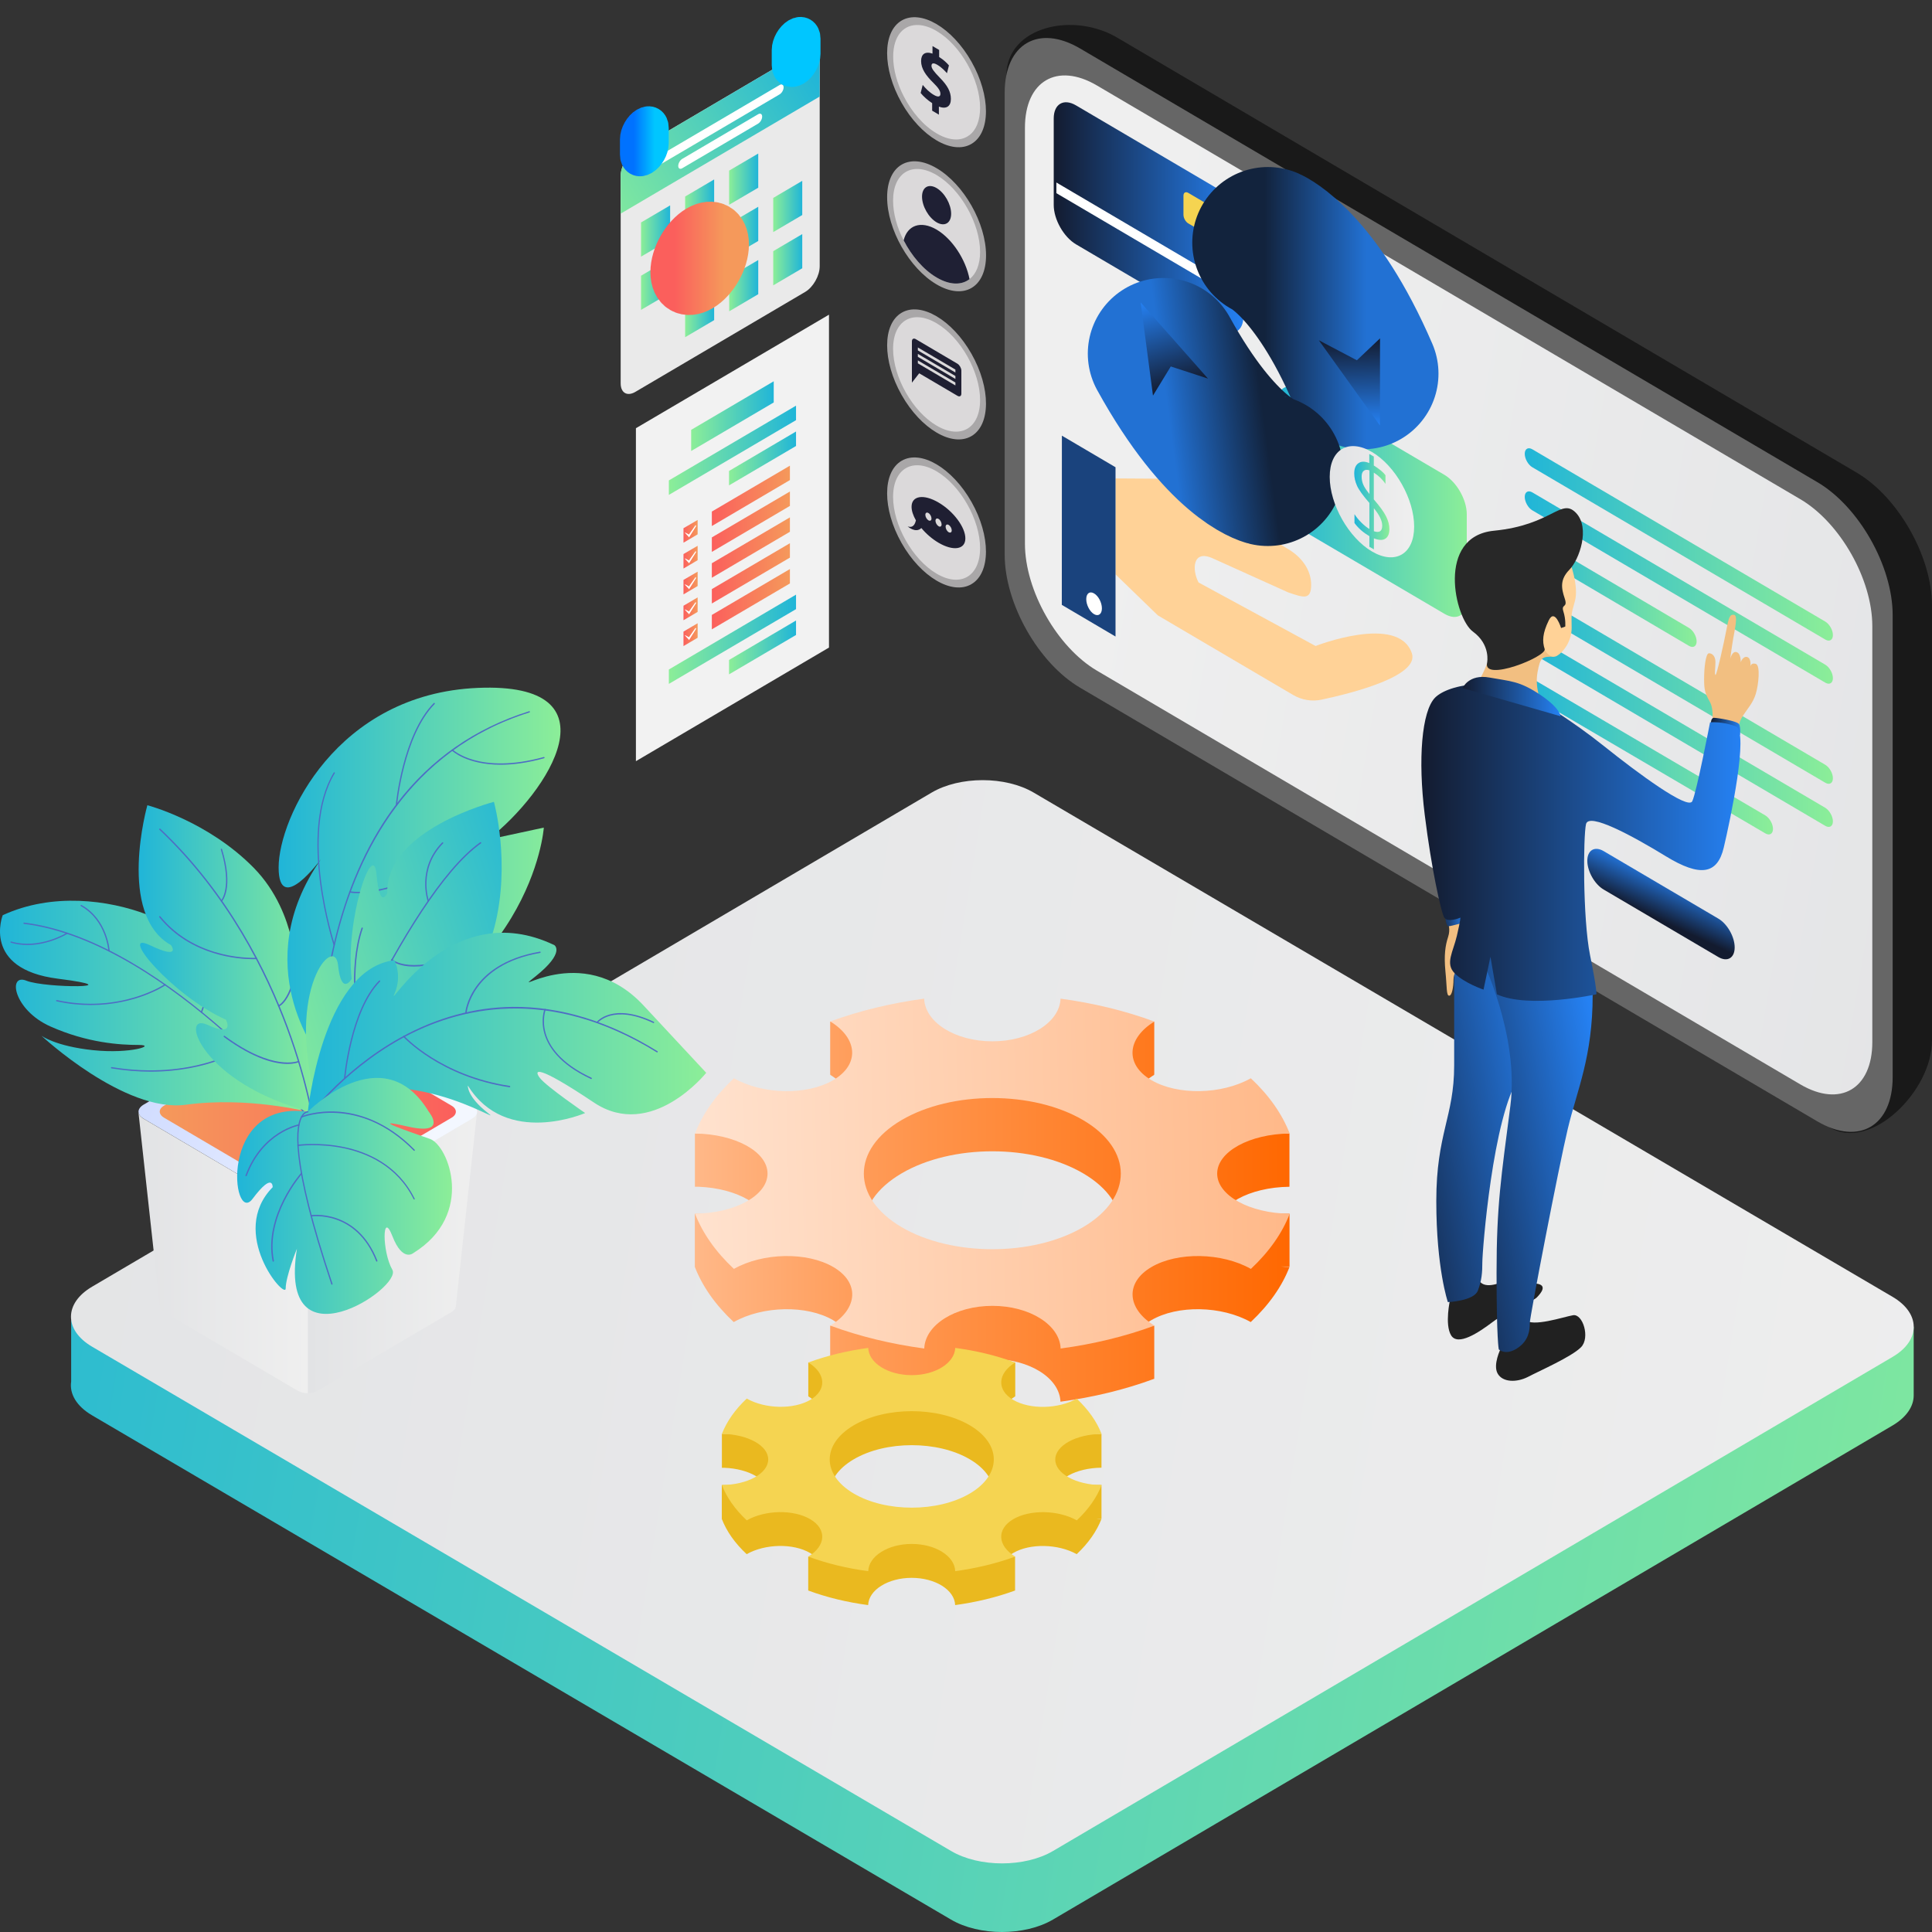 <svg width="120" height="120" viewBox="0 0 120 120" fill="none" xmlns="http://www.w3.org/2000/svg">
<rect x="0" y="0" width="120" height="120" fill="#333333" stroke="none"/>
<path d="M112.116 81.621L64.196 53.495C62.445 52.465 59.611 52.465 57.861 53.495L8.582 82.493L4.42 82.003V85.817C4.309 86.566 4.743 87.336 5.716 87.907L59.067 119.228C60.817 120.257 63.651 120.257 65.401 119.228L117.552 88.538C118.424 88.021 118.863 87.347 118.863 86.674V82.407L112.116 81.621Z" fill="url(#paint0_linear_36_794)"/>
<path d="M117.552 80.549L64.201 49.228C62.451 48.199 59.617 48.199 57.867 49.228L5.721 79.918C3.971 80.947 3.971 82.617 5.721 83.646L59.072 114.967C60.822 115.996 63.657 115.996 65.407 114.967L117.557 84.277C119.302 83.248 119.302 81.578 117.552 80.549Z" fill="url(#paint1_linear_36_794)"/>
<path d="M119.995 64.678C119.995 67.722 116.23 71.547 113.644 70.028L69.525 40.501C66.94 38.982 64.846 35.281 64.846 32.242L62.509 4.692C62.509 1.649 66.718 0.658 69.531 2.419L115.321 29.355C117.906 30.874 120 34.575 120 37.613V64.678H119.995Z" fill="#191919"/>
<path d="M117.557 66.898C117.557 69.941 115.463 71.17 112.878 69.65L67.088 42.715C64.502 41.196 62.403 37.495 62.403 34.456V5.765C62.403 2.721 64.502 1.493 67.088 3.012L112.878 29.947C115.463 31.466 117.557 35.167 117.557 38.206V66.898Z" fill="#666666"/>
<path d="M116.293 64.727C116.293 67.63 114.295 68.805 111.826 67.356L68.129 41.654C65.665 40.199 63.661 36.676 63.661 33.772V7.935C63.661 5.032 65.66 3.857 68.129 5.307L111.826 31.009C114.295 32.463 116.293 35.986 116.293 38.89V64.727Z" fill="url(#paint2_linear_36_794)"/>
<path d="M69.287 35.674L71.915 38.222L80.312 43.162C80.851 43.48 81.491 43.588 82.104 43.453C84.045 43.038 88.169 41.982 87.693 40.576C86.863 38.109 81.713 40.124 81.713 40.124L74.448 36.18C74.036 35.431 74.036 34.069 75.368 34.699L80.01 36.794C80.941 37.112 81.438 37.301 81.438 36.326C81.438 35.351 80.798 34.569 80.01 34.106L72.793 29.737L69.287 29.716V35.674Z" fill="#FFD297"/>
<path d="M65.956 27.06L69.287 29.021V39.536L65.951 37.57" fill="#1A437D"/>
<path d="M68.441 37.786C68.441 38.141 68.225 38.303 67.955 38.147C67.685 37.99 67.469 37.57 67.469 37.215C67.469 36.859 67.685 36.697 67.955 36.859C68.225 37.015 68.441 37.43 68.441 37.786Z" fill="white"/>
<path d="M91.104 37.312C91.104 38.211 90.485 38.578 89.718 38.125L80.709 32.83C79.942 32.377 79.323 31.283 79.323 30.384V25.013C79.323 24.113 79.942 23.747 80.709 24.199L89.718 29.495C90.485 29.947 91.104 31.041 91.104 31.941V37.312Z" fill="url(#paint3_linear_36_794)"/>
<path d="M77.229 19.663C77.229 20.563 76.611 20.929 75.844 20.477L66.834 15.176C66.067 14.723 65.449 13.63 65.449 12.73V7.359C65.449 6.459 66.067 6.093 66.834 6.546L75.844 11.847C76.611 12.299 77.229 13.393 77.229 14.292V19.663Z" fill="url(#paint4_linear_36_794)"/>
<path d="M76.087 14.863C76.087 15.063 75.95 15.138 75.781 15.041L73.808 13.877C73.639 13.781 73.507 13.538 73.507 13.339V12.159C73.507 11.96 73.644 11.884 73.808 11.981L75.781 13.145C75.95 13.242 76.082 13.484 76.082 13.684V14.863H76.087Z" fill="#F5D451"/>
<path d="M76.087 18.16L65.613 11.998V11.335L76.087 17.498V18.16Z" fill="white"/>
<path d="M78.752 15.073C78.752 15.073 81.718 16.41 84.648 23.208" stroke="url(#paint5_linear_36_794)" stroke-width="9.397" stroke-miterlimit="10" stroke-linecap="round"/>
<path d="M81.914 21.134L84.278 22.378L85.716 21.015L85.71 26.43L81.914 21.134Z" fill="url(#paint6_linear_36_794)"/>
<path d="M78.742 29.215C78.742 29.215 75.876 28.514 72.264 21.964" stroke="url(#paint7_linear_36_794)" stroke-width="9.397" stroke-miterlimit="10" stroke-linecap="round"/>
<path d="M75.03 23.515L72.719 22.761L71.614 24.571L70.847 18.78L75.03 23.515Z" fill="url(#paint8_linear_36_794)"/>
<path d="M87.836 32.706C87.836 34.413 86.662 35.103 85.213 34.252C83.765 33.4 82.591 31.326 82.591 29.619C82.591 27.911 83.765 27.221 85.213 28.073C86.662 28.924 87.836 30.998 87.836 32.706Z" fill="url(#paint9_linear_36_794)"/>
<path d="M85.335 33.438V34.122L85.055 33.961V33.303C84.674 33.077 84.362 32.808 84.129 32.485V31.935C84.235 32.102 84.373 32.275 84.552 32.452C84.732 32.63 84.901 32.765 85.055 32.856V31.24C84.663 30.788 84.404 30.432 84.288 30.174C84.172 29.915 84.114 29.662 84.114 29.403C84.114 29.096 84.204 28.886 84.378 28.768C84.552 28.649 84.78 28.649 85.049 28.762V28.197L85.33 28.358V28.913C85.679 29.134 85.922 29.333 86.054 29.516V30.055C85.874 29.78 85.631 29.549 85.33 29.355V31.019C85.7 31.445 85.954 31.795 86.091 32.07C86.229 32.345 86.297 32.609 86.297 32.856C86.297 33.153 86.213 33.357 86.044 33.46C85.88 33.568 85.642 33.557 85.335 33.438ZM85.06 30.685V29.215C84.912 29.161 84.79 29.172 84.706 29.242C84.616 29.312 84.574 29.43 84.574 29.603C84.574 29.786 84.611 29.953 84.679 30.109C84.748 30.271 84.875 30.459 85.06 30.685ZM85.335 31.569V32.996C85.679 33.11 85.853 32.996 85.853 32.646C85.853 32.35 85.684 31.994 85.335 31.569Z" fill="url(#paint10_linear_36_794)"/>
<path d="M113.845 39.445C113.845 39.752 113.634 39.876 113.375 39.725L95.175 29.021C94.916 28.87 94.705 28.493 94.705 28.186C94.705 27.879 94.916 27.755 95.175 27.906L113.375 38.61C113.634 38.766 113.845 39.138 113.845 39.445Z" fill="url(#paint11_linear_36_794)"/>
<path d="M113.845 42.122C113.845 42.429 113.634 42.553 113.375 42.402L95.175 31.698C94.916 31.547 94.705 31.17 94.705 30.863C94.705 30.556 94.916 30.432 95.175 30.583L113.375 41.287C113.634 41.444 113.845 41.815 113.845 42.122Z" fill="url(#paint12_linear_36_794)"/>
<path d="M105.38 39.838C105.38 40.145 105.168 40.269 104.909 40.118L95.17 34.376C94.911 34.225 94.699 33.848 94.699 33.541C94.699 33.233 94.911 33.11 95.17 33.26L104.909 39.003C105.174 39.159 105.38 39.531 105.38 39.838Z" fill="url(#paint13_linear_36_794)"/>
<path d="M113.845 48.339C113.845 48.646 113.634 48.77 113.375 48.619L95.175 37.915C94.916 37.764 94.705 37.387 94.705 37.08C94.705 36.773 94.916 36.649 95.175 36.8L113.375 47.504C113.634 47.66 113.845 48.032 113.845 48.339Z" fill="url(#paint14_linear_36_794)"/>
<path d="M113.845 51.016C113.845 51.323 113.634 51.447 113.375 51.297L95.175 40.587C94.916 40.436 94.705 40.059 94.705 39.752C94.705 39.445 94.916 39.321 95.175 39.472L113.375 50.176C113.634 50.338 113.845 50.709 113.845 51.016Z" fill="url(#paint15_linear_36_794)"/>
<path d="M110.123 51.485C110.123 51.792 109.911 51.916 109.652 51.765L95.175 43.27C94.916 43.119 94.705 42.742 94.705 42.435C94.705 42.128 94.916 42.004 95.175 42.155L109.652 50.65C109.911 50.806 110.123 51.178 110.123 51.485Z" fill="url(#paint16_linear_36_794)"/>
<path d="M98.591 53.462C98.591 54.12 99.046 54.922 99.606 55.251L106.728 59.442C107.289 59.771 107.744 59.507 107.744 58.844C107.744 58.187 107.289 57.384 106.728 57.056L99.606 52.864C99.046 52.536 98.591 52.805 98.591 53.462Z" fill="url(#paint17_linear_36_794)"/>
<path d="M93.208 83.775C93.208 83.775 92.711 84.772 93.023 85.316C93.33 85.86 94.192 85.887 94.916 85.516C95.635 85.138 97.618 84.271 98.2 83.678C98.781 83.091 98.311 81.583 97.703 81.691C97.094 81.798 95.18 82.456 94.699 81.965C94.213 81.475 93.208 83.775 93.208 83.775Z" fill="#212121"/>
<path d="M93.531 79.525C93.531 79.525 92.415 80.112 91.955 79.644C91.495 79.175 90.067 80.721 90.067 80.721C90.067 80.721 89.718 82.262 90.131 82.941C90.549 83.625 91.828 82.779 92.711 82.111C93.594 81.443 95.191 80.85 95.455 80.586C95.714 80.322 96.132 79.821 95.439 79.73C94.747 79.649 94.186 79.213 93.531 79.525Z" fill="#212121"/>
<path d="M90.321 59.911C90.321 59.911 90.321 62.987 90.321 66.176C90.321 69.365 89.211 70.399 89.211 74.596C89.211 78.793 89.93 80.877 89.93 80.877C89.93 80.877 91.548 80.807 91.791 80.166C92.034 79.525 92.071 79.051 92.071 78.394C92.071 77.737 92.711 69.306 94.371 66.882C96.032 64.457 95.455 56.635 95.455 56.635L90.321 59.911Z" fill="url(#paint18_linear_36_794)"/>
<path d="M91.992 59.463C91.992 59.463 94.382 64.258 93.811 68.692C93.24 73.125 92.954 74.865 92.954 79.062C92.954 83.258 93.092 83.813 93.092 83.813C93.092 83.813 93.504 84.223 94.239 83.743C94.974 83.264 95.016 82.585 95.016 82.192C95.016 81.799 96.809 72.5 97.38 70.103C97.951 67.706 98.924 65.648 98.924 61.796C98.919 57.95 92.262 56.565 91.992 59.463Z" fill="url(#paint19_linear_36_794)"/>
<path d="M89.941 57.362C89.941 57.362 90.11 57.691 89.941 58.208C89.771 58.725 89.681 59.34 89.777 60.325C89.877 61.311 89.829 61.844 90.009 61.844C90.194 61.844 90.279 61.263 90.279 60.848C90.279 60.433 90.564 60.083 90.601 60.051C90.633 60.018 90.908 57.077 90.908 57.077L89.941 57.362Z" fill="#F2BF81"/>
<path d="M89.771 56.969C89.771 56.969 89.803 57.529 89.972 57.529C90.141 57.529 91.104 57.249 91.104 57.249L91.03 56.641L89.771 56.969Z" fill="url(#paint20_linear_36_794)"/>
<path d="M106.326 45.074C106.326 45.074 106.501 44.105 106.194 43.577C105.888 43.043 105.845 42.812 105.845 42.16C105.845 41.508 105.941 40.576 106.147 40.576C106.353 40.576 106.549 40.754 106.549 41.126C106.549 41.497 106.48 41.853 106.549 41.923C106.617 41.993 107.083 39.913 107.236 39.089C107.389 38.265 107.463 38.152 107.712 38.19C107.96 38.233 107.744 39.116 107.654 39.655C107.558 40.194 107.469 40.921 107.469 40.921C107.469 40.921 107.585 40.414 107.865 40.506C108.145 40.592 108.119 41.131 108.119 41.131C108.119 41.131 108.256 40.738 108.521 40.808C108.79 40.883 108.722 41.4 108.722 41.4C108.722 41.4 108.748 41.147 109.055 41.233C109.356 41.325 109.224 42.542 109.055 43.097C108.886 43.652 108.547 44.013 108.309 44.379C108.071 44.74 107.971 44.972 107.971 45.559C107.971 46.152 107.257 45.775 107.257 45.775L106.326 45.074Z" fill="#F2BF81"/>
<path d="M106.263 44.95C106.263 44.95 106.258 44.584 106.459 44.584C106.66 44.584 107.892 44.778 108.013 44.977C108.13 45.171 108.077 45.645 108.077 45.645C108.077 45.645 106.263 45.074 106.263 44.95Z" fill="url(#paint21_linear_36_794)"/>
<path d="M92.357 41.233C92.357 41.233 91.913 42.419 91.606 42.499C91.606 42.499 91.474 43.561 93.277 43.846C95.085 44.132 95.725 43.625 95.725 43.625C95.725 43.625 95.323 42.726 95.498 41.761C95.672 40.792 95.788 40.786 96.513 40.786V40.016C96.513 40.016 95.736 39.66 94.44 39.935C93.139 40.21 92.357 41.233 92.357 41.233Z" fill="#F2BF81"/>
<path d="M97.481 34.817C97.481 34.817 98.088 36.396 97.819 37.339C97.549 38.281 97.618 38.136 97.618 38.998C97.618 39.86 97.084 40.511 96.719 40.727C96.359 40.948 95.905 40.592 95.662 39.666C95.429 38.739 97.29 34.494 97.481 34.817Z" fill="#FFD297"/>
<path d="M92.367 41.163C92.367 41.163 92.605 40.048 91.484 39.229C90.358 38.411 89.184 33.314 92.796 32.964C96.407 32.609 96.952 30.906 97.877 31.844C98.797 32.786 98.083 34.769 97.486 35.378C96.888 35.986 96.968 36.52 97.184 37.161C97.401 37.796 96.946 37.479 97.105 37.98C97.264 38.481 97.221 38.917 97.221 38.917L96.962 39.008C96.962 39.008 96.576 37.748 96.196 38.535C95.81 39.326 95.783 39.833 95.942 40.312C96.095 40.781 92.082 42.392 92.367 41.163Z" fill="#282828"/>
<path d="M95.72 43.631C95.72 43.631 97.57 44.697 99.638 46.351C101.705 48.005 104.846 50.327 105.11 49.767C105.38 49.201 106.215 44.864 106.215 44.864C106.215 44.864 106.998 44.794 107.818 45.118C108.637 45.446 107.463 50.968 107.067 52.638C106.675 54.308 105.607 54.491 103.466 53.182C101.324 51.873 98.686 50.456 98.511 51.184C98.337 51.911 98.3 57.034 98.76 59.323C99.225 61.613 99.151 61.758 99.151 61.758C99.151 61.758 94.953 62.674 92.975 61.758L92.574 59.426L92.145 61.468C92.145 61.468 90.94 61.058 90.348 60.449C89.75 59.841 90.258 59.124 90.49 58.122C90.723 57.126 90.707 56.996 90.707 56.996C90.707 56.996 89.856 57.362 89.676 56.942C89.496 56.528 88.92 54.055 88.492 50.602C88.063 47.148 88.307 44.18 89.132 43.334C89.967 42.489 93.06 41.869 95.72 43.631Z" fill="url(#paint22_linear_36_794)"/>
<path d="M90.845 42.736C90.845 42.736 91.22 41.847 92.521 42.084C93.822 42.322 94.361 42.284 95.646 43.14C96.93 43.997 96.93 44.487 96.93 44.487L90.845 42.736Z" fill="url(#paint23_linear_36_794)"/>
<path d="M19.119 75.237V75.706V86.528C19.347 86.528 19.574 86.48 19.749 86.372L28.055 81.486C28.23 81.384 28.314 81.249 28.314 81.114L29.626 69.117C29.599 69.246 29.504 69.37 29.335 69.467L19.839 75.065C19.643 75.183 19.379 75.237 19.119 75.237Z" fill="url(#paint24_linear_36_794)"/>
<path d="M8.613 69.128C8.64 69.257 8.74 69.376 8.904 69.473L18.4 75.064C18.601 75.183 18.86 75.242 19.119 75.242C19.379 75.242 19.643 75.183 19.839 75.064L29.34 69.473C29.509 69.376 29.605 69.252 29.631 69.123V69.117L29.636 69.047C29.636 68.891 29.536 68.74 29.34 68.621L19.844 63.035C19.447 62.803 18.802 62.803 18.4 63.035L8.904 68.621C8.671 68.767 8.571 68.95 8.613 69.128Z" fill="url(#paint25_linear_36_794)"/>
<path d="M9.93 69.117C9.956 69.23 10.041 69.333 10.184 69.419L18.49 74.305C18.665 74.407 18.892 74.461 19.12 74.461C19.347 74.461 19.574 74.413 19.749 74.305L28.055 69.419C28.203 69.333 28.288 69.225 28.309 69.112L28.314 69.053C28.314 68.918 28.23 68.783 28.055 68.681L19.749 63.795C19.4 63.59 18.834 63.59 18.485 63.795L10.178 68.681C9.977 68.799 9.893 68.961 9.93 69.117Z" fill="url(#paint26_linear_36_794)"/>
<path d="M8.603 69.123L9.919 81.12C9.919 81.254 10.009 81.389 10.178 81.491L18.485 86.377C18.66 86.48 18.887 86.534 19.12 86.534V75.711V75.242C18.86 75.242 18.601 75.183 18.401 75.065L8.904 69.478C8.74 69.381 8.645 69.257 8.613 69.133L8.603 69.123Z" fill="url(#paint27_linear_36_794)"/>
<path d="M19.119 69.052C19.119 69.052 18.728 62.383 12.505 62.383C12.505 62.383 13.705 62.383 14.514 62.383C15.323 62.383 16.211 59.797 10.3 59.797C10.3 59.797 8.148 59.663 11.156 59.215C14.17 58.768 6.334 54.001 0.169 56.845C0.169 56.845 -1.153 60.185 3.595 60.789C8.344 61.387 2.813 61.387 1.639 60.913C0.465 60.438 0.83 62.733 3.135 63.757C5.435 64.781 7.466 64.904 8.608 64.904C9.75 64.904 8.132 65.475 5.779 65.228C3.426 64.98 2.57 64.328 2.57 64.328C2.57 64.328 7.736 69.144 11.553 68.616C15.376 68.094 19.119 69.052 19.119 69.052Z" fill="url(#paint28_linear_36_794)"/>
<path d="M19.558 69.915C19.548 69.915 19.537 69.909 19.527 69.898C19.506 69.871 17.2 67.005 13.843 64.048C10.744 61.317 6.086 57.95 1.491 57.384C1.47 57.384 1.454 57.362 1.454 57.341C1.454 57.319 1.475 57.303 1.496 57.303C6.112 57.869 10.781 61.252 13.89 63.989C17.258 66.952 19.564 69.817 19.585 69.844C19.601 69.861 19.595 69.888 19.58 69.904C19.574 69.909 19.564 69.915 19.558 69.915Z" fill="#4E6DC4"/>
<path d="M9.354 66.564C8.603 66.564 7.794 66.504 6.921 66.359C6.9 66.354 6.884 66.332 6.89 66.311C6.895 66.289 6.916 66.273 6.937 66.278C11.976 67.113 15.032 65.104 15.059 65.088C15.08 65.077 15.101 65.082 15.112 65.098C15.122 65.115 15.117 65.141 15.101 65.152C15.08 65.174 12.96 66.564 9.354 66.564Z" fill="#4E6DC4"/>
<path d="M12.505 62.906C12.5 62.906 12.494 62.906 12.489 62.9C12.468 62.89 12.463 62.868 12.473 62.846C12.478 62.83 13.187 61.392 12.018 59.862C12.002 59.846 12.008 59.819 12.024 59.803C12.04 59.787 12.066 59.792 12.082 59.808C13.282 61.381 12.552 62.868 12.547 62.884C12.531 62.895 12.521 62.906 12.505 62.906Z" fill="#4E6DC4"/>
<path d="M5.636 62.426C4.981 62.426 4.267 62.362 3.516 62.195C3.495 62.189 3.479 62.168 3.484 62.146C3.49 62.125 3.511 62.109 3.532 62.114C7.461 62.976 10.21 61.15 10.236 61.128C10.258 61.117 10.279 61.123 10.289 61.139C10.3 61.155 10.295 61.182 10.279 61.193C10.263 61.214 8.433 62.426 5.636 62.426Z" fill="#4E6DC4"/>
<path d="M6.773 59.097C6.752 59.097 6.736 59.081 6.731 59.059C6.731 59.038 6.599 57.158 5.023 56.28C5.002 56.269 4.997 56.242 5.007 56.226C5.018 56.204 5.044 56.199 5.06 56.21C6.678 57.109 6.81 59.038 6.81 59.054C6.815 59.076 6.794 59.092 6.773 59.097Z" fill="#4E6DC4"/>
<path d="M1.708 58.698C1.375 58.698 1.026 58.655 0.677 58.553C0.656 58.548 0.645 58.526 0.65 58.505C0.656 58.483 0.677 58.472 0.698 58.478C2.443 58.989 4.135 57.944 4.151 57.934C4.172 57.923 4.193 57.928 4.203 57.944C4.214 57.966 4.209 57.987 4.193 57.998C4.182 58.004 3.067 58.698 1.708 58.698Z" fill="#4E6DC4"/>
<path d="M19.283 69.058C19.283 69.058 21.488 62.135 18.697 57.05C18.697 57.05 18.258 56.468 18.258 58.704C18.258 60.94 18.628 56.824 15.762 53.904C12.896 50.984 9.153 50.014 9.153 50.014C9.153 50.014 7.233 56.802 10.623 58.704C10.623 58.704 11.31 59.657 9.301 58.704C7.291 57.75 10.686 61.839 14.033 63.337C14.033 63.337 14.641 64.457 12.875 63.649C11.104 62.836 12.478 67.296 19.283 69.058Z" fill="url(#paint29_linear_36_794)"/>
<path d="M19.558 70.297C19.537 70.297 19.521 70.281 19.521 70.259C19.516 70.232 19.157 67.48 17.792 63.811C16.534 60.428 14.144 55.547 9.898 51.533C9.882 51.517 9.882 51.49 9.898 51.474C9.914 51.458 9.94 51.458 9.956 51.474C14.213 55.498 16.613 60.39 17.872 63.784C19.236 67.463 19.601 70.222 19.606 70.248C19.601 70.275 19.585 70.291 19.558 70.297Z" fill="#4E6DC4"/>
<path d="M17.856 66.084C17.121 66.084 15.809 65.809 13.906 64.409C13.89 64.398 13.885 64.371 13.896 64.35C13.906 64.334 13.932 64.328 13.954 64.339C16.983 66.569 18.517 65.901 18.533 65.896C18.554 65.885 18.575 65.896 18.585 65.917C18.596 65.939 18.585 65.96 18.564 65.971C18.538 65.982 18.305 66.084 17.856 66.084Z" fill="#4E6DC4"/>
<path d="M17.306 62.523C17.29 62.523 17.274 62.513 17.269 62.496C17.264 62.475 17.274 62.453 17.29 62.443C17.301 62.437 18.501 61.925 18.501 57.923C18.501 57.901 18.517 57.88 18.543 57.88C18.57 57.88 18.585 57.896 18.585 57.923C18.585 61.995 17.375 62.496 17.322 62.518C17.317 62.523 17.311 62.523 17.306 62.523Z" fill="#4E6DC4"/>
<path d="M15.709 59.577C14.879 59.577 11.865 59.399 9.893 56.969C9.877 56.953 9.882 56.926 9.898 56.91C9.914 56.894 9.94 56.899 9.956 56.915C12.225 59.711 15.889 59.49 15.926 59.49C15.952 59.49 15.968 59.507 15.968 59.528C15.968 59.55 15.952 59.571 15.931 59.571C15.921 59.571 15.847 59.577 15.709 59.577Z" fill="#4E6DC4"/>
<path d="M13.753 56.005C13.742 56.005 13.732 56 13.726 55.994C13.71 55.978 13.71 55.951 13.726 55.935C13.732 55.929 14.44 55.138 13.716 52.762C13.71 52.74 13.721 52.719 13.742 52.713C13.763 52.708 13.784 52.719 13.79 52.74C14.53 55.17 13.811 55.962 13.779 55.994C13.774 56 13.763 56.005 13.753 56.005Z" fill="#4E6DC4"/>
<path d="M19.812 65.573C19.812 65.573 15.312 59.938 19.944 53.355C19.944 53.355 17.306 56.948 17.306 53.877C17.306 50.806 20.901 43.097 29.679 42.726C38.456 42.354 34.126 49.163 30.303 52.153L33.776 51.404C33.787 51.404 33.041 61.624 19.812 65.573Z" fill="url(#paint30_linear_36_794)"/>
<path d="M19.944 68.385C19.923 68.385 19.907 68.368 19.902 68.347C19.897 68.298 19.495 63.385 20.891 57.982C21.71 54.804 22.974 52.083 24.661 49.885C26.765 47.138 29.525 45.22 32.867 44.175C32.888 44.169 32.909 44.18 32.915 44.202C32.92 44.223 32.909 44.245 32.888 44.25C25.354 46.604 22.25 53.02 20.97 57.993C19.579 63.385 19.981 68.282 19.987 68.331C19.987 68.363 19.971 68.385 19.944 68.385C19.95 68.385 19.95 68.385 19.944 68.385Z" fill="#4E6DC4"/>
<path d="M20.108 62.62C20.087 62.62 20.071 62.604 20.071 62.588C20.066 62.566 20.082 62.545 20.103 62.539C20.151 62.529 25.094 61.581 29.822 55.795C29.837 55.779 29.858 55.773 29.88 55.789C29.895 55.806 29.901 55.827 29.885 55.849C25.137 61.656 20.166 62.609 20.119 62.62C20.108 62.62 20.108 62.62 20.108 62.62Z" fill="#5AE595"/>
<path d="M20.759 58.736C20.743 58.736 20.727 58.725 20.722 58.709C20.701 58.639 18.464 51.754 20.727 47.989C20.738 47.967 20.764 47.962 20.78 47.978C20.801 47.989 20.806 48.016 20.79 48.032C18.549 51.765 20.769 58.612 20.796 58.682C20.801 58.704 20.79 58.725 20.769 58.736C20.769 58.736 20.764 58.736 20.759 58.736Z" fill="#4E6DC4"/>
<path d="M22.229 55.477C21.901 55.477 21.737 55.439 21.732 55.439C21.71 55.434 21.695 55.412 21.7 55.391C21.705 55.369 21.726 55.353 21.747 55.358C21.774 55.364 24.418 55.94 29.626 52.315C29.642 52.304 29.668 52.309 29.684 52.325C29.695 52.342 29.689 52.369 29.673 52.385C25.718 55.138 23.228 55.477 22.229 55.477Z" fill="#4E6DC4"/>
<path d="M24.624 50.047C24.597 50.047 24.582 50.025 24.582 50.004C24.587 49.961 24.989 45.656 26.94 43.668C26.956 43.652 26.982 43.652 26.998 43.668C27.014 43.684 27.014 43.712 26.998 43.728C25.068 45.694 24.666 49.971 24.661 50.014C24.661 50.031 24.645 50.047 24.624 50.047Z" fill="#4E6DC4"/>
<path d="M31.096 47.499C28.981 47.499 28.077 46.631 28.066 46.621C28.05 46.604 28.05 46.578 28.066 46.561C28.082 46.545 28.108 46.545 28.124 46.561C28.14 46.578 29.763 48.124 33.776 47.019C33.798 47.014 33.819 47.025 33.824 47.046C33.829 47.068 33.819 47.089 33.798 47.095C32.735 47.391 31.841 47.499 31.096 47.499Z" fill="#4E6DC4"/>
<path d="M19.638 68.314C19.638 68.314 26.617 66.768 29.525 61.748C29.525 61.748 29.8 61.063 27.902 62.195C26.004 63.321 29.679 61.57 30.71 57.583C31.741 53.592 30.678 49.804 30.678 49.804C30.678 49.804 23.958 51.534 24.053 55.472C24.053 55.472 23.587 56.56 23.387 54.308C23.186 52.062 21.425 57.104 21.843 60.805C21.843 60.805 21.198 61.904 20.997 59.943C20.796 57.982 17.703 61.435 19.638 68.314Z" fill="url(#paint31_linear_36_794)"/>
<path d="M19.119 70.604C19.114 70.604 19.109 70.604 19.104 70.599C19.082 70.588 19.072 70.566 19.082 70.545C19.141 70.394 25.078 55.676 29.827 52.315C29.843 52.304 29.869 52.304 29.885 52.325C29.895 52.342 29.895 52.369 29.874 52.385C25.147 55.73 19.215 70.426 19.157 70.577C19.151 70.593 19.135 70.604 19.119 70.604Z" fill="#4E6DC4"/>
<path d="M20.33 67.76C20.309 67.76 20.293 67.743 20.293 67.727C20.288 67.706 20.304 67.684 20.325 67.679C20.357 67.673 23.514 67.043 27.717 64.091C27.733 64.08 27.759 64.08 27.775 64.102C27.786 64.118 27.786 64.145 27.765 64.161C23.545 67.124 20.373 67.754 20.341 67.76C20.336 67.76 20.336 67.76 20.33 67.76Z" fill="#5AE595"/>
<path d="M22.234 63.682C22.213 63.682 22.197 63.665 22.197 63.649C22.192 63.617 21.584 60.158 22.456 57.637C22.461 57.616 22.488 57.605 22.509 57.61C22.53 57.616 22.541 57.643 22.535 57.664C21.673 60.164 22.276 63.601 22.282 63.633C22.287 63.655 22.271 63.676 22.25 63.682C22.239 63.682 22.239 63.682 22.234 63.682Z" fill="#4E6DC4"/>
<path d="M25.724 60.035C24.693 60.035 24.338 59.668 24.312 59.641C24.296 59.625 24.296 59.598 24.312 59.582C24.328 59.566 24.354 59.566 24.37 59.582C24.381 59.598 25.449 60.675 29.372 59.016C29.393 59.005 29.414 59.016 29.425 59.038C29.436 59.059 29.425 59.081 29.404 59.092C27.685 59.819 26.512 60.035 25.724 60.035Z" fill="#4E6DC4"/>
<path d="M26.601 56.005C26.585 56.005 26.57 55.994 26.564 55.978C26.559 55.956 25.861 53.958 27.463 52.325C27.479 52.309 27.506 52.309 27.521 52.325C27.537 52.342 27.537 52.369 27.521 52.385C25.956 53.979 26.633 55.935 26.638 55.951C26.644 55.973 26.633 55.994 26.617 56.005C26.612 56.005 26.607 56.005 26.601 56.005Z" fill="#4E6DC4"/>
<path d="M19.119 69.053C19.119 69.053 19.992 60.395 24.338 59.663C24.391 59.652 24.444 59.647 24.497 59.641C24.497 59.641 25.005 60.589 24.497 61.737C23.989 62.884 28.003 55.617 34.432 58.704C34.432 58.704 35.135 59.146 33.264 60.643C31.392 62.141 36.071 58.262 39.968 62.448C43.865 66.634 43.865 66.634 43.865 66.634C43.865 66.634 40.476 70.873 36.891 68.481C33.306 66.084 33.126 66.429 33.539 66.962C33.956 67.496 36.346 69.133 36.346 69.133C36.346 69.133 31.434 71.272 29.06 67.426C29.06 67.426 28.981 68.094 30.308 69.133C31.63 70.162 24.449 65.185 19.119 69.053Z" fill="url(#paint32_linear_36_794)"/>
<path d="M18.887 69.758C18.876 69.758 18.871 69.758 18.866 69.753C18.85 69.742 18.845 69.715 18.855 69.694C18.876 69.661 21.092 66.531 24.893 64.436C27.125 63.208 29.462 62.566 31.831 62.539C34.792 62.507 37.822 63.428 40.835 65.292C40.856 65.303 40.862 65.33 40.851 65.346C40.841 65.368 40.814 65.373 40.798 65.362C34.009 61.171 28.426 62.588 24.936 64.511C21.15 66.596 18.945 69.715 18.924 69.748C18.913 69.753 18.898 69.758 18.887 69.758Z" fill="#4E6DC4"/>
<path d="M21.409 67.022C21.404 67.022 21.404 67.022 21.409 67.022C21.383 67.022 21.367 67 21.367 66.978C21.372 66.935 21.747 62.739 23.545 60.907C23.561 60.891 23.587 60.891 23.603 60.907C23.619 60.923 23.619 60.95 23.603 60.966C21.822 62.782 21.451 66.946 21.446 66.989C21.446 67.005 21.425 67.022 21.409 67.022Z" fill="#4E6DC4"/>
<path d="M31.656 67.533H31.651C27.352 66.892 25.079 64.43 25.052 64.403C25.036 64.387 25.036 64.36 25.052 64.344C25.068 64.328 25.094 64.328 25.11 64.344C25.131 64.371 27.389 66.811 31.662 67.447C31.683 67.453 31.698 67.469 31.693 67.496C31.693 67.517 31.677 67.533 31.656 67.533Z" fill="#4E6DC4"/>
<path d="M28.938 62.96C28.912 62.96 28.896 62.938 28.896 62.917C28.896 62.884 28.96 62.141 29.568 61.29C30.123 60.508 31.265 59.496 33.533 59.108C33.554 59.102 33.576 59.119 33.581 59.14C33.586 59.162 33.57 59.183 33.549 59.189C29.261 59.921 28.981 62.895 28.981 62.922C28.976 62.944 28.96 62.96 28.938 62.96Z" fill="#4E6DC4"/>
<path d="M36.722 67.022C36.716 67.022 36.711 67.022 36.706 67.016C34.707 66.09 34.03 64.964 33.808 64.183C33.57 63.331 33.808 62.712 33.819 62.685C33.829 62.663 33.85 62.653 33.872 62.663C33.893 62.674 33.903 62.696 33.893 62.717C33.893 62.722 33.655 63.342 33.888 64.166C34.099 64.926 34.771 66.03 36.737 66.941C36.759 66.951 36.764 66.973 36.759 66.995C36.753 67.011 36.737 67.022 36.722 67.022Z" fill="#4E6DC4"/>
<path d="M40.592 63.547C40.587 63.547 40.582 63.547 40.576 63.541C38.07 62.351 37.134 63.52 37.123 63.531C37.108 63.547 37.087 63.552 37.065 63.536C37.05 63.52 37.044 63.498 37.06 63.477C37.071 63.466 38.038 62.243 40.608 63.466C40.629 63.477 40.634 63.498 40.629 63.52C40.624 63.536 40.608 63.547 40.592 63.547Z" fill="#4E6DC4"/>
<path d="M19.119 69.053C19.119 69.053 23.773 64.323 26.633 69.053C26.633 69.053 27.881 70.561 25.285 69.963C22.689 69.365 25.554 70.335 26.702 70.739C27.855 71.137 29.531 75.442 25.676 77.828C25.676 77.828 25.01 78.421 24.37 76.772C23.73 75.124 23.725 77.747 24.37 78.868C25.015 79.989 17.232 85.117 18.443 77.559C18.443 77.559 17.745 79.283 17.745 80.026C17.745 80.775 14.144 76.584 16.936 73.739C16.936 73.739 16.973 72.748 15.688 74.461C14.408 76.174 13.52 68.266 19.119 69.053Z" fill="url(#paint33_linear_36_794)"/>
<path d="M20.616 79.794C20.6 79.794 20.584 79.784 20.579 79.768C17.972 71.994 18.326 69.834 18.771 69.236C18.94 69.004 19.119 69.015 19.125 69.015C19.146 69.015 19.162 69.036 19.162 69.058C19.162 69.079 19.141 69.096 19.119 69.096C19.114 69.096 18.971 69.09 18.829 69.29C18.4 69.882 18.067 72.026 20.653 79.741C20.658 79.762 20.648 79.784 20.627 79.794C20.621 79.794 20.616 79.794 20.616 79.794Z" fill="#4E6DC4"/>
<path d="M23.402 78.362C23.387 78.362 23.371 78.351 23.365 78.335C22.118 75.156 19.358 75.555 19.331 75.555C19.31 75.56 19.289 75.544 19.284 75.522C19.278 75.501 19.294 75.479 19.315 75.474C19.342 75.469 22.165 75.064 23.439 78.302C23.45 78.324 23.439 78.345 23.418 78.356C23.413 78.356 23.408 78.362 23.402 78.362Z" fill="#4E6DC4"/>
<path d="M16.968 78.362C16.946 78.362 16.93 78.351 16.93 78.329C16.37 75.496 18.681 72.872 18.702 72.85C18.718 72.834 18.744 72.834 18.76 72.845C18.776 72.861 18.776 72.888 18.765 72.904C18.744 72.931 16.46 75.522 17.015 78.313C17.02 78.335 17.005 78.356 16.983 78.362C16.973 78.362 16.968 78.362 16.968 78.362Z" fill="#4E6DC4"/>
<path d="M25.729 74.504C25.713 74.504 25.703 74.494 25.692 74.483C24.661 72.403 22.768 71.617 21.356 71.321C19.828 71.003 18.527 71.175 18.512 71.18C18.49 71.186 18.469 71.17 18.464 71.148C18.459 71.127 18.474 71.105 18.496 71.1C18.506 71.1 19.823 70.922 21.367 71.245C22.794 71.541 24.714 72.339 25.755 74.451C25.766 74.472 25.755 74.494 25.739 74.504C25.745 74.504 25.739 74.504 25.729 74.504Z" fill="#4E6DC4"/>
<path d="M15.286 73.055C15.281 73.055 15.275 73.055 15.27 73.055C15.249 73.05 15.239 73.023 15.249 73.001C16.275 70.259 18.533 69.839 18.559 69.834C18.58 69.828 18.601 69.844 18.607 69.866C18.612 69.888 18.596 69.909 18.575 69.915C18.554 69.92 16.338 70.335 15.328 73.028C15.318 73.044 15.307 73.055 15.286 73.055Z" fill="#4E6DC4"/>
<path d="M25.729 71.482C25.718 71.482 25.708 71.477 25.703 71.471C22.287 67.991 18.776 69.397 18.744 69.413C18.723 69.424 18.702 69.413 18.691 69.392C18.681 69.37 18.691 69.349 18.712 69.338C18.723 69.333 19.617 68.966 20.928 69.042C22.133 69.112 23.952 69.575 25.755 71.412C25.771 71.428 25.771 71.455 25.755 71.471C25.75 71.477 25.739 71.482 25.729 71.482Z" fill="#4E6DC4"/>
<path d="M80.1 70.405H77.816C77.774 70.362 77.726 70.319 77.684 70.275C77.605 70.319 77.525 70.362 77.441 70.405H77.055V70.577C75.289 71.294 72.957 71.245 71.503 70.394C69.869 69.435 69.97 67.819 71.693 66.758C71.683 66.752 71.672 66.752 71.662 66.747H71.693V63.455H68.04V65.713C67.326 65.562 66.601 65.438 65.867 65.341C65.814 66.811 63.942 67.991 61.631 67.991C59.326 67.991 57.449 66.811 57.396 65.341C56.809 65.422 56.227 65.513 55.651 65.626V63.455H51.564V66.747H51.59C51.58 66.752 51.574 66.752 51.564 66.758C53.293 67.819 53.388 69.435 51.759 70.394C50.739 70.997 49.274 71.197 47.884 71.013V70.405H45.822C45.737 70.362 45.658 70.324 45.578 70.275C45.531 70.319 45.488 70.362 45.446 70.405H43.162V73.712H43.4C45.785 73.809 47.667 74.881 47.667 76.196C47.667 76.659 47.434 77.096 47.022 77.467V75.388H43.157V78.69C43.622 79.886 44.426 81.044 45.573 82.116C47.376 81.098 50.12 81.044 51.754 82.003C51.929 82.106 52.087 82.219 52.225 82.337H51.564V85.634H51.574C51.569 85.634 51.569 85.639 51.564 85.639C53.388 86.313 55.36 86.787 57.396 87.062C57.449 85.591 59.321 84.411 61.631 84.411C63.937 84.411 65.814 85.591 65.867 87.062C67.902 86.787 69.874 86.313 71.693 85.639C71.688 85.639 71.688 85.634 71.683 85.634H71.693V82.337H71.032C71.17 82.219 71.323 82.106 71.503 82.003C73.137 81.044 75.881 81.098 77.684 82.116C78.826 81.044 79.635 79.886 80.095 78.69C79.915 78.69 79.741 78.679 79.572 78.669H80.095V75.388H75.976V77.203C75.728 76.896 75.585 76.557 75.585 76.201C75.585 74.844 77.594 73.739 80.09 73.712C80.09 73.707 80.085 73.702 80.085 73.696H80.09V70.405H80.1ZM67.278 79.52C64.164 81.351 59.109 81.351 55.995 79.52C52.875 77.688 52.875 74.714 55.995 72.883C59.109 71.051 64.164 71.051 67.284 72.883C70.393 74.709 70.393 77.683 67.278 79.52Z" fill="url(#paint34_linear_36_794)"/>
<path d="M45.584 66.973C44.437 68.045 43.633 69.203 43.167 70.405C45.669 70.437 47.678 71.536 47.672 72.894C47.672 74.251 45.663 75.356 43.167 75.382C43.633 76.578 44.437 77.742 45.584 78.814C47.387 77.796 50.131 77.742 51.765 78.701C53.399 79.66 53.304 81.276 51.575 82.337C53.399 83.011 55.371 83.485 57.407 83.759C57.46 82.289 59.331 81.109 61.642 81.109C63.947 81.109 65.825 82.289 65.877 83.759C67.913 83.485 69.885 83.011 71.704 82.337C69.975 81.276 69.88 79.66 71.514 78.701C73.148 77.742 75.892 77.796 77.695 78.814C78.837 77.742 79.646 76.584 80.106 75.388C77.61 75.356 75.601 74.251 75.601 72.894C75.601 71.536 77.61 70.432 80.106 70.405C79.641 69.209 78.837 68.045 77.69 66.973C75.887 67.991 73.142 68.045 71.509 67.086C69.875 66.127 69.975 64.511 71.699 63.45C69.875 62.776 67.908 62.303 65.872 62.028C65.819 63.498 63.947 64.678 61.637 64.678C59.331 64.678 57.454 63.498 57.401 62.028C55.366 62.303 53.394 62.776 51.569 63.444C53.298 64.506 53.394 66.122 51.765 67.081C50.131 68.05 47.387 67.991 45.584 66.973ZM55.99 69.575C59.104 67.743 64.159 67.743 67.279 69.575C70.393 71.407 70.393 74.38 67.279 76.217C64.164 78.049 59.109 78.049 55.995 76.217C52.875 74.38 52.875 71.407 55.99 69.575Z" fill="url(#paint35_linear_36_794)"/>
<path d="M68.426 89.06H66.966C66.94 89.033 66.908 89.007 66.882 88.98C66.829 89.007 66.776 89.033 66.723 89.06H66.48V89.168C65.354 89.626 63.862 89.594 62.937 89.05C61.895 88.435 61.959 87.406 63.059 86.728C63.053 86.728 63.048 86.722 63.038 86.722H63.059V84.621H60.722V86.06C60.267 85.963 59.802 85.882 59.336 85.823C59.299 86.76 58.104 87.514 56.634 87.514C55.159 87.514 53.964 86.76 53.932 85.823C53.557 85.871 53.187 85.936 52.817 86.006V84.621H50.205V86.722H50.221C50.215 86.722 50.21 86.728 50.205 86.728C51.31 87.406 51.368 88.435 50.326 89.05C49.676 89.432 48.74 89.561 47.852 89.443V89.055H46.541C46.488 89.028 46.435 89.001 46.382 88.974C46.355 89.001 46.324 89.028 46.297 89.055H44.838V91.167H44.991C46.514 91.226 47.72 91.915 47.714 92.756C47.714 93.052 47.566 93.332 47.302 93.569V92.239H44.833V94.345C45.129 95.11 45.642 95.848 46.377 96.532C47.529 95.88 49.279 95.848 50.321 96.462C50.432 96.527 50.533 96.602 50.623 96.678H50.2V98.784H50.205L50.2 98.79C51.363 99.221 52.621 99.522 53.922 99.695C53.954 98.757 55.154 98.003 56.624 98.003C58.099 98.003 59.294 98.757 59.326 99.695C60.627 99.517 61.885 99.215 63.048 98.79L63.043 98.784H63.048V96.678H62.625C62.71 96.602 62.81 96.532 62.927 96.462C63.968 95.848 65.718 95.886 66.876 96.532C67.606 95.848 68.119 95.105 68.415 94.345C68.304 94.345 68.188 94.34 68.082 94.329H68.415V92.233H65.787V93.392C65.629 93.198 65.539 92.977 65.539 92.751C65.539 91.883 66.823 91.177 68.415 91.161C68.415 91.156 68.41 91.156 68.41 91.15H68.415V89.06H68.426ZM60.235 94.878C58.247 96.047 55.017 96.047 53.028 94.878C51.035 93.709 51.035 91.808 53.028 90.639C55.017 89.47 58.247 89.47 60.235 90.639C62.223 91.808 62.223 93.709 60.235 94.878Z" fill="#EAB91F"/>
<path d="M46.382 86.868C45.652 87.552 45.139 88.295 44.838 89.06C46.435 89.082 47.72 89.782 47.715 90.65C47.715 91.517 46.435 92.223 44.838 92.239C45.134 93.004 45.647 93.742 46.382 94.431C47.535 93.779 49.285 93.747 50.327 94.361C51.368 94.975 51.31 96.004 50.205 96.683C51.368 97.114 52.627 97.416 53.927 97.588C53.959 96.651 55.159 95.897 56.629 95.897C58.105 95.897 59.3 96.651 59.331 97.588C60.632 97.41 61.89 97.109 63.054 96.683C61.949 96.004 61.89 94.975 62.932 94.361C63.974 93.747 65.724 93.785 66.882 94.431C67.612 93.747 68.124 93.004 68.421 92.244C66.824 92.223 65.544 91.522 65.544 90.655C65.544 89.788 66.829 89.082 68.421 89.066C68.124 88.301 67.612 87.563 66.876 86.873C65.724 87.525 63.974 87.557 62.932 86.949C61.89 86.334 61.954 85.305 63.054 84.627C61.89 84.196 60.632 83.894 59.331 83.722C59.294 84.659 58.099 85.413 56.629 85.413C55.154 85.413 53.959 84.659 53.927 83.722C52.627 83.894 51.368 84.201 50.205 84.627C51.31 85.305 51.368 86.334 50.327 86.949C49.29 87.552 47.535 87.52 46.382 86.868ZM53.029 88.527C55.017 87.358 58.247 87.358 60.235 88.527C62.224 89.696 62.224 91.598 60.235 92.767C58.247 93.936 55.017 93.936 53.029 92.767C51.04 91.598 51.035 89.701 53.029 88.527Z" fill="#F5D451"/>
<path d="M50.67 3.076L49.967 2.651C49.967 2.651 49.935 3.119 50.083 3.206C50.231 3.292 50.67 3.076 50.67 3.076Z" fill="#20B5D8"/>
<path d="M38.551 10.931V23.811C38.551 24.399 38.953 24.636 39.455 24.345L50.009 18.133C50.506 17.843 50.913 17.126 50.913 16.539V3.658C50.913 3.071 50.511 2.834 50.009 3.125L39.455 9.336C38.958 9.627 38.551 10.344 38.551 10.931Z" fill="#EAEAEA"/>
<path d="M38.551 10.931V13.269L50.913 5.996V3.658C50.913 3.071 50.511 2.834 50.009 3.125L39.455 9.336C38.958 9.627 38.551 10.344 38.551 10.931Z" fill="url(#paint36_linear_36_794)"/>
<path d="M45.287 12.719L47.096 11.658V9.536L45.287 10.597V12.719Z" fill="url(#paint37_linear_36_794)"/>
<path d="M42.554 14.33L44.357 13.269V11.146L42.554 12.207V14.33Z" fill="url(#paint38_linear_36_794)"/>
<path d="M39.815 15.941L41.623 14.88V12.757L39.815 13.818V15.941Z" fill="url(#paint39_linear_36_794)"/>
<path d="M48.026 14.416L49.829 13.355V11.232L48.026 12.294V14.416Z" fill="url(#paint40_linear_36_794)"/>
<path d="M45.293 16.027L47.096 14.966V12.843L45.287 13.904L45.293 16.027Z" fill="url(#paint41_linear_36_794)"/>
<path d="M42.554 17.638L44.357 16.576V14.454L42.554 15.515V17.638Z" fill="url(#paint42_linear_36_794)"/>
<path d="M39.815 19.248L41.623 18.187V16.065L39.815 17.126V19.248Z" fill="url(#paint43_linear_36_794)"/>
<path d="M48.026 17.724L49.829 16.663V14.54L48.026 15.601V17.724Z" fill="url(#paint44_linear_36_794)"/>
<path d="M45.293 19.335L47.096 18.273V16.151L45.287 17.212L45.293 19.335Z" fill="url(#paint45_linear_36_794)"/>
<path d="M42.554 20.945L44.357 19.884V17.762L42.554 18.823V20.945Z" fill="url(#paint46_linear_36_794)"/>
<path d="M41.999 16.905C41.999 17.853 42.654 18.236 43.458 17.762C44.262 17.288 44.917 16.135 44.917 15.187C44.917 14.238 44.267 13.856 43.458 14.33C42.649 14.804 41.999 15.957 41.999 16.905Z" stroke="url(#paint47_linear_36_794)" stroke-width="3.202" stroke-miterlimit="10"/>
<path d="M40.798 10.053C40.798 10.214 40.909 10.279 41.047 10.198L48.423 5.861C48.56 5.781 48.671 5.587 48.671 5.425C48.671 5.263 48.56 5.199 48.423 5.28L41.047 9.616C40.909 9.697 40.798 9.896 40.798 10.053Z" fill="white"/>
<path d="M42.126 10.306C42.126 10.467 42.236 10.532 42.374 10.451L47.09 7.677C47.228 7.596 47.339 7.402 47.339 7.241C47.339 7.079 47.228 7.014 47.09 7.095L42.374 9.869C42.236 9.95 42.126 10.15 42.126 10.306Z" fill="white"/>
<path d="M48.851 4.051C48.851 4.439 49.121 4.595 49.449 4.402C49.776 4.208 50.046 3.734 50.046 3.346V2.403C50.046 2.015 49.776 1.859 49.449 2.053C49.121 2.247 48.851 2.721 48.851 3.109V4.051Z" fill="white" stroke="url(#paint48_linear_36_794)" stroke-width="1.834" stroke-miterlimit="10"/>
<path d="M39.424 9.6C39.424 9.988 39.693 10.144 40.021 9.95C40.349 9.756 40.619 9.282 40.619 8.894V7.952C40.619 7.564 40.349 7.408 40.021 7.602C39.693 7.796 39.424 8.27 39.424 8.657V9.6Z" fill="white" stroke="url(#paint49_linear_36_794)" stroke-width="1.834" stroke-miterlimit="10"/>
<path d="M39.498 47.278L51.49 40.221V19.545L39.498 26.597V47.278Z" fill="#F2F2F2"/>
<path d="M41.544 30.739L49.443 26.096V25.196L41.544 29.84V30.739Z" fill="url(#paint50_linear_36_794)"/>
<path d="M45.282 30.147L49.443 27.701V26.801L45.282 29.252V30.147Z" fill="url(#paint51_linear_36_794)"/>
<path d="M42.929 28.013L48.058 24.997V23.682L42.929 26.699V28.013Z" fill="url(#paint52_linear_36_794)"/>
<path d="M41.544 42.478L49.443 37.834V36.934L41.544 41.584V42.478Z" fill="url(#paint53_linear_36_794)"/>
<path d="M45.282 41.885L49.443 39.439V38.54L45.282 40.991V41.885Z" fill="url(#paint54_linear_36_794)"/>
<path d="M42.453 33.708L43.331 33.19V32.296L42.453 32.808V33.708Z" fill="url(#paint55_linear_36_794)"/>
<path d="M42.453 35.313L43.331 34.796V33.901L42.453 34.413V35.313Z" fill="url(#paint56_linear_36_794)"/>
<path d="M42.453 36.918L43.331 36.401V35.507L42.453 36.019V36.918Z" fill="url(#paint57_linear_36_794)"/>
<path d="M42.453 38.524L43.331 38.007V37.107L42.453 37.624V38.524Z" fill="url(#paint58_linear_36_794)"/>
<path d="M42.453 40.129L43.331 39.612V38.712L42.453 39.229V40.129Z" fill="url(#paint59_linear_36_794)"/>
<path d="M44.214 32.673L49.063 29.818V28.924L44.214 31.774V32.673Z" fill="url(#paint60_linear_36_794)"/>
<path d="M44.214 34.279L49.063 31.423V30.529L44.214 33.379V34.279Z" fill="url(#paint61_linear_36_794)"/>
<path d="M44.214 35.884L49.063 33.029V32.135L44.214 34.984V35.884Z" fill="url(#paint62_linear_36_794)"/>
<path d="M44.214 37.484L49.063 34.634V33.74L44.214 36.59V37.484Z" fill="url(#paint63_linear_36_794)"/>
<path d="M44.214 39.089L49.063 36.239V35.345L44.214 38.195V39.089Z" fill="url(#paint64_linear_36_794)"/>
<path d="M42.538 33.088L42.802 33.374L43.241 32.673L43.204 32.614L42.792 33.201L42.554 33.072L42.538 33.088Z" fill="white"/>
<path d="M42.538 34.704L42.802 34.984L43.241 34.284L43.204 34.23L42.792 34.812L42.554 34.683L42.538 34.704Z" fill="white"/>
<path d="M42.538 36.315L42.802 36.595L43.241 35.895L43.204 35.841L42.792 36.423L42.554 36.293L42.538 36.315Z" fill="white"/>
<path d="M42.538 37.872L42.802 38.152L43.241 37.452L43.204 37.398L42.792 37.98L42.554 37.85L42.538 37.872Z" fill="white"/>
<path d="M42.538 39.466L42.802 39.752L43.241 39.052L43.204 38.992L42.792 39.58L42.554 39.45L42.538 39.466Z" fill="white"/>
<path d="M61.245 15.86C61.245 17.853 59.87 18.661 58.173 17.665C56.476 16.668 55.101 14.244 55.101 12.251C55.101 10.257 56.476 9.449 58.173 10.446C59.87 11.443 61.245 13.867 61.245 15.86Z" fill="#A9A7A8"/>
<path d="M60.875 15.645C60.875 16.442 60.627 17.018 60.219 17.336C59.728 17.718 58.993 17.718 58.173 17.234C57.354 16.754 56.624 15.892 56.127 14.928C55.714 14.131 55.471 13.258 55.471 12.461C55.471 10.704 56.682 9.993 58.173 10.871C59.664 11.755 60.875 13.888 60.875 15.645Z" fill="#DBD9DA"/>
<path d="M59.077 13.274C59.077 13.861 58.67 14.098 58.173 13.808C57.671 13.511 57.269 12.8 57.269 12.213C57.269 11.626 57.676 11.389 58.173 11.68C58.675 11.976 59.077 12.687 59.077 13.274Z" fill="#1F2034"/>
<path d="M60.219 17.336C59.728 17.719 58.993 17.719 58.173 17.234C57.353 16.754 56.624 15.892 56.127 14.928C56.359 13.991 57.184 13.684 58.173 14.26C59.157 14.842 59.987 16.129 60.219 17.336Z" fill="#1F2034"/>
<path d="M60.34 36.281C61.539 35.576 61.539 33.29 60.34 31.174C59.142 29.059 57.198 27.916 55.999 28.621C54.801 29.326 54.801 31.613 55.999 33.728C57.198 35.843 59.142 36.986 60.34 36.281Z" fill="#A9A7A8"/>
<path d="M60.875 34.042C60.875 35.798 59.664 36.509 58.173 35.631C56.682 34.753 55.471 32.619 55.471 30.863C55.471 29.107 56.682 28.396 58.173 29.274C59.664 30.152 60.875 32.291 60.875 34.042Z" fill="#DBD9DA"/>
<path d="M58.295 31.213C57.369 30.669 56.619 30.788 56.619 31.477C56.619 31.73 56.719 32.021 56.888 32.318C56.841 32.538 56.719 32.819 56.375 32.695C56.375 32.695 56.872 33.147 57.227 32.797C57.517 33.147 57.888 33.471 58.289 33.708C59.215 34.252 59.96 34.133 59.96 33.444C59.966 32.754 59.22 31.752 58.295 31.213ZM57.666 32.318C57.56 32.253 57.475 32.102 57.475 31.978C57.475 31.854 57.56 31.8 57.666 31.865C57.771 31.924 57.856 32.081 57.856 32.205C57.861 32.328 57.771 32.377 57.666 32.318ZM58.295 32.684C58.189 32.619 58.104 32.468 58.104 32.345C58.104 32.221 58.189 32.167 58.295 32.231C58.401 32.291 58.485 32.447 58.485 32.571C58.485 32.695 58.401 32.749 58.295 32.684ZM58.924 33.056C58.818 32.996 58.734 32.84 58.734 32.716C58.734 32.592 58.824 32.544 58.924 32.603C59.03 32.668 59.114 32.819 59.114 32.943C59.114 33.066 59.03 33.115 58.924 33.056Z" fill="#1F1F32"/>
<path d="M60.342 27.085C61.541 26.38 61.541 24.094 60.342 21.979C59.143 19.863 57.2 18.72 56.001 19.425C54.802 20.13 54.802 22.417 56.001 24.532C57.2 26.647 59.143 27.791 60.342 27.085Z" fill="#A9A7A8"/>
<path d="M60.875 24.846C60.875 26.602 59.664 27.313 58.173 26.435C56.682 25.557 55.471 23.424 55.471 21.667C55.471 19.911 56.682 19.2 58.173 20.078C59.664 20.956 60.875 23.09 60.875 24.846Z" fill="#DBD9DA"/>
<path d="M59.474 22.594L56.878 21.064C56.745 20.988 56.64 21.048 56.64 21.204V22.168V22.642V23.768L57.094 23.186L59.474 24.587C59.606 24.663 59.712 24.603 59.712 24.447V23.009C59.706 22.858 59.601 22.675 59.474 22.594ZM59.342 23.941L57.01 22.567V22.384L59.342 23.758V23.941ZM59.342 23.537L57.01 22.163V21.98L59.342 23.354V23.537ZM59.342 23.138L57.01 21.764V21.581L59.342 22.955V23.138Z" fill="#1F1F32"/>
<path d="M60.34 8.937C61.539 8.232 61.539 5.945 60.34 3.83C59.142 1.715 57.198 0.572 55.999 1.277C54.801 1.982 54.801 4.268 55.999 6.384C57.198 8.499 59.142 9.642 60.34 8.937Z" fill="#A9A7A8"/>
<path d="M60.875 6.697C60.875 7.494 60.627 8.076 60.219 8.388C60.018 8.544 59.786 8.636 59.521 8.657C59.125 8.69 58.67 8.577 58.178 8.286C57.359 7.806 56.624 6.944 56.132 5.98C55.72 5.183 55.477 4.315 55.477 3.518C55.477 2.214 56.137 1.487 57.089 1.557C57.094 1.557 57.1 1.552 57.11 1.557C57.433 1.584 57.798 1.703 58.178 1.929C59.669 2.807 60.875 4.946 60.875 6.697Z" fill="#DBD9DA"/>
<path d="M57.898 6.874V6.406C57.618 6.228 57.343 5.975 57.184 5.775L57.311 5.274C57.486 5.49 57.734 5.743 58.009 5.899C58.247 6.039 58.411 6.028 58.411 5.829C58.411 5.641 58.279 5.447 57.967 5.14C57.517 4.698 57.211 4.272 57.211 3.793C57.211 3.356 57.47 3.173 57.919 3.33V2.861L58.332 3.103V3.54C58.612 3.717 58.802 3.901 58.94 4.062L58.818 4.547C58.707 4.428 58.517 4.202 58.215 4.024C57.941 3.863 57.856 3.949 57.856 4.089C57.856 4.251 58.004 4.445 58.358 4.811C58.855 5.312 59.061 5.7 59.061 6.147C59.061 6.589 58.797 6.804 58.316 6.621V7.122L57.898 6.874Z" fill="#1F2034"/>
<defs>
<linearGradient id="paint0_linear_36_794" x1="-14.224" y1="73.546" x2="138.344" y2="98.385" gradientUnits="userSpaceOnUse">
<stop stop-color="#20B5D8"/>
<stop offset="1" stop-color="#8CEE98"/>
</linearGradient>
<linearGradient id="paint1_linear_36_794" x1="-13.516" y1="69.397" x2="138.231" y2="94.102" gradientUnits="userSpaceOnUse">
<stop stop-color="#E2E3E5"/>
<stop offset="1" stop-color="#EFEFEF"/>
</linearGradient>
<linearGradient id="paint2_linear_36_794" x1="132.133" y1="43.771" x2="67.968" y2="32.861" gradientUnits="userSpaceOnUse">
<stop stop-color="#E2E3E5"/>
<stop offset="1" stop-color="#EFEFEF"/>
</linearGradient>
<linearGradient id="paint3_linear_36_794" x1="79.321" y1="31.16" x2="91.103" y2="31.16" gradientUnits="userSpaceOnUse">
<stop stop-color="#20B5D8"/>
<stop offset="1" stop-color="#8CEE98"/>
</linearGradient>
<linearGradient id="paint4_linear_36_794" x1="65.449" y1="10.049" x2="77.23" y2="10.049" gradientUnits="userSpaceOnUse">
<stop stop-color="#131B2F"/>
<stop offset="1" stop-color="#2581F3"/>
</linearGradient>
<linearGradient id="paint5_linear_36_794" x1="78.537" y1="17.276" x2="84.863" y2="17.276" gradientUnits="userSpaceOnUse">
<stop stop-color="#12233D"/>
<stop offset="1" stop-color="#2271D3"/>
</linearGradient>
<linearGradient id="paint6_linear_36_794" x1="83.815" y1="21.076" x2="83.98" y2="26.484" gradientUnits="userSpaceOnUse">
<stop stop-color="#131B2F"/>
<stop offset="1" stop-color="#2581F3"/>
</linearGradient>
<linearGradient id="paint7_linear_36_794" x1="78.624" y1="26.807" x2="72.812" y2="27.58" gradientUnits="userSpaceOnUse">
<stop stop-color="#12233D"/>
<stop offset="1" stop-color="#2271D3"/>
</linearGradient>
<linearGradient id="paint8_linear_36_794" x1="73.321" y1="24.043" x2="71.612" y2="18.545" gradientUnits="userSpaceOnUse">
<stop stop-color="#131B2F"/>
<stop offset="1" stop-color="#2581F3"/>
</linearGradient>
<linearGradient id="paint9_linear_36_794" x1="82.587" y1="31.159" x2="87.837" y2="31.159" gradientUnits="userSpaceOnUse">
<stop stop-color="#E2E3E5"/>
<stop offset="1" stop-color="#EFEFEF"/>
</linearGradient>
<linearGradient id="paint10_linear_36_794" x1="84.119" y1="31.16" x2="86.305" y2="31.16" gradientUnits="userSpaceOnUse">
<stop stop-color="#20B5D8"/>
<stop offset="1" stop-color="#8CEE98"/>
</linearGradient>
<linearGradient id="paint11_linear_36_794" x1="94.702" y1="33.816" x2="113.846" y2="33.816" gradientUnits="userSpaceOnUse">
<stop stop-color="#20B5D8"/>
<stop offset="1" stop-color="#8CEE98"/>
</linearGradient>
<linearGradient id="paint12_linear_36_794" x1="94.702" y1="36.493" x2="113.846" y2="36.493" gradientUnits="userSpaceOnUse">
<stop stop-color="#20B5D8"/>
<stop offset="1" stop-color="#8CEE98"/>
</linearGradient>
<linearGradient id="paint13_linear_36_794" x1="94.701" y1="36.69" x2="105.383" y2="36.69" gradientUnits="userSpaceOnUse">
<stop stop-color="#20B5D8"/>
<stop offset="1" stop-color="#8CEE98"/>
</linearGradient>
<linearGradient id="paint14_linear_36_794" x1="94.702" y1="42.709" x2="113.846" y2="42.709" gradientUnits="userSpaceOnUse">
<stop stop-color="#20B5D8"/>
<stop offset="1" stop-color="#8CEE98"/>
</linearGradient>
<linearGradient id="paint15_linear_36_794" x1="94.702" y1="45.386" x2="113.846" y2="45.386" gradientUnits="userSpaceOnUse">
<stop stop-color="#20B5D8"/>
<stop offset="1" stop-color="#8CEE98"/>
</linearGradient>
<linearGradient id="paint16_linear_36_794" x1="94.702" y1="46.959" x2="110.121" y2="46.959" gradientUnits="userSpaceOnUse">
<stop stop-color="#20B5D8"/>
<stop offset="1" stop-color="#8CEE98"/>
</linearGradient>
<linearGradient id="paint17_linear_36_794" x1="102.786" y1="56.997" x2="103.98" y2="54.446" gradientUnits="userSpaceOnUse">
<stop stop-color="#131B2F"/>
<stop offset="1" stop-color="#2581F3"/>
</linearGradient>
<linearGradient id="paint18_linear_36_794" x1="84.348" y1="70.396" x2="97.192" y2="68.005" gradientUnits="userSpaceOnUse">
<stop stop-color="#131B2F"/>
<stop offset="1" stop-color="#2581F3"/>
</linearGradient>
<linearGradient id="paint19_linear_36_794" x1="87.401" y1="72.175" x2="100.092" y2="69.812" gradientUnits="userSpaceOnUse">
<stop stop-color="#131B2F"/>
<stop offset="1" stop-color="#2581F3"/>
</linearGradient>
<linearGradient id="paint20_linear_36_794" x1="89.351" y1="57.309" x2="91.045" y2="56.993" gradientUnits="userSpaceOnUse">
<stop stop-color="#131B2F"/>
<stop offset="1" stop-color="#2581F3"/>
</linearGradient>
<linearGradient id="paint21_linear_36_794" x1="106.265" y1="45.114" x2="108.088" y2="45.114" gradientUnits="userSpaceOnUse">
<stop stop-color="#131B2F"/>
<stop offset="1" stop-color="#2581F3"/>
</linearGradient>
<linearGradient id="paint22_linear_36_794" x1="88.289" y1="52.331" x2="108.107" y2="52.331" gradientUnits="userSpaceOnUse">
<stop stop-color="#131B2F"/>
<stop offset="1" stop-color="#2581F3"/>
</linearGradient>
<linearGradient id="paint23_linear_36_794" x1="90.842" y1="43.265" x2="96.927" y2="43.265" gradientUnits="userSpaceOnUse">
<stop stop-color="#131B2F"/>
<stop offset="1" stop-color="#2581F3"/>
</linearGradient>
<linearGradient id="paint24_linear_36_794" x1="19.119" y1="77.828" x2="29.631" y2="77.828" gradientUnits="userSpaceOnUse">
<stop stop-color="#E2E3E5"/>
<stop offset="1" stop-color="#EFEFEF"/>
</linearGradient>
<linearGradient id="paint25_linear_36_794" x1="26.21" y1="72.494" x2="8.604" y2="64.258" gradientUnits="userSpaceOnUse">
<stop stop-color="#F3F7FF"/>
<stop offset="1" stop-color="#CDD9FF"/>
</linearGradient>
<linearGradient id="paint26_linear_36_794" x1="9.921" y1="69.052" x2="28.32" y2="69.052" gradientUnits="userSpaceOnUse">
<stop stop-color="#F5995B"/>
<stop offset="1" stop-color="#FB5F5C"/>
</linearGradient>
<linearGradient id="paint27_linear_36_794" x1="8.604" y1="77.828" x2="19.122" y2="77.828" gradientUnits="userSpaceOnUse">
<stop stop-color="#E2E3E5"/>
<stop offset="1" stop-color="#EFEFEF"/>
</linearGradient>
<linearGradient id="paint28_linear_36_794" x1="0.001" y1="62.497" x2="19.122" y2="62.497" gradientUnits="userSpaceOnUse">
<stop stop-color="#20B5D8"/>
<stop offset="1" stop-color="#8CEE98"/>
</linearGradient>
<linearGradient id="paint29_linear_36_794" x1="8.603" y1="59.535" x2="20.107" y2="59.535" gradientUnits="userSpaceOnUse">
<stop stop-color="#20B5D8"/>
<stop offset="1" stop-color="#8CEE98"/>
</linearGradient>
<linearGradient id="paint30_linear_36_794" x1="17.308" y1="54.139" x2="34.818" y2="54.139" gradientUnits="userSpaceOnUse">
<stop stop-color="#20B5D8"/>
<stop offset="1" stop-color="#8CEE98"/>
</linearGradient>
<linearGradient id="paint31_linear_36_794" x1="35.072" y1="55.878" x2="14.764" y2="62.18" gradientUnits="userSpaceOnUse">
<stop stop-color="#20B5D8"/>
<stop offset="1" stop-color="#8CEE98"/>
</linearGradient>
<linearGradient id="paint32_linear_36_794" x1="19.122" y1="63.821" x2="43.864" y2="63.821" gradientUnits="userSpaceOnUse">
<stop stop-color="#20B5D8"/>
<stop offset="1" stop-color="#8CEE98"/>
</linearGradient>
<linearGradient id="paint33_linear_36_794" x1="14.731" y1="74.28" x2="28.081" y2="74.28" gradientUnits="userSpaceOnUse">
<stop stop-color="#20B5D8"/>
<stop offset="1" stop-color="#8CEE98"/>
</linearGradient>
<linearGradient id="paint34_linear_36_794" x1="43.165" y1="75.257" x2="80.101" y2="75.257" gradientUnits="userSpaceOnUse">
<stop stop-color="#FFB888"/>
<stop offset="0.287" stop-color="#FF9B57"/>
<stop offset="1" stop-color="#FF6801"/>
</linearGradient>
<linearGradient id="paint35_linear_36_794" x1="80.505" y1="72.443" x2="17.397" y2="73.906" gradientUnits="userSpaceOnUse">
<stop stop-color="#FFB888"/>
<stop offset="1" stop-color="white"/>
</linearGradient>
<linearGradient id="paint36_linear_36_794" x1="50.735" y1="4.198" x2="36.067" y2="13.026" gradientUnits="userSpaceOnUse">
<stop stop-color="#20B5D8"/>
<stop offset="1" stop-color="#8CEE98"/>
</linearGradient>
<linearGradient id="paint37_linear_36_794" x1="47.094" y1="11.128" x2="45.29" y2="11.128" gradientUnits="userSpaceOnUse">
<stop stop-color="#20B5D8"/>
<stop offset="1" stop-color="#8CEE98"/>
</linearGradient>
<linearGradient id="paint38_linear_36_794" x1="44.358" y1="12.738" x2="42.553" y2="12.738" gradientUnits="userSpaceOnUse">
<stop stop-color="#20B5D8"/>
<stop offset="1" stop-color="#8CEE98"/>
</linearGradient>
<linearGradient id="paint39_linear_36_794" x1="41.621" y1="14.347" x2="39.817" y2="14.347" gradientUnits="userSpaceOnUse">
<stop stop-color="#20B5D8"/>
<stop offset="1" stop-color="#8CEE98"/>
</linearGradient>
<linearGradient id="paint40_linear_36_794" x1="49.831" y1="12.826" x2="48.027" y2="12.826" gradientUnits="userSpaceOnUse">
<stop stop-color="#20B5D8"/>
<stop offset="1" stop-color="#8CEE98"/>
</linearGradient>
<linearGradient id="paint41_linear_36_794" x1="47.094" y1="14.436" x2="45.29" y2="14.436" gradientUnits="userSpaceOnUse">
<stop stop-color="#20B5D8"/>
<stop offset="1" stop-color="#8CEE98"/>
</linearGradient>
<linearGradient id="paint42_linear_36_794" x1="44.358" y1="16.045" x2="42.553" y2="16.045" gradientUnits="userSpaceOnUse">
<stop stop-color="#20B5D8"/>
<stop offset="1" stop-color="#8CEE98"/>
</linearGradient>
<linearGradient id="paint43_linear_36_794" x1="41.621" y1="17.655" x2="39.817" y2="17.655" gradientUnits="userSpaceOnUse">
<stop stop-color="#20B5D8"/>
<stop offset="1" stop-color="#8CEE98"/>
</linearGradient>
<linearGradient id="paint44_linear_36_794" x1="49.831" y1="16.134" x2="48.027" y2="16.134" gradientUnits="userSpaceOnUse">
<stop stop-color="#20B5D8"/>
<stop offset="1" stop-color="#8CEE98"/>
</linearGradient>
<linearGradient id="paint45_linear_36_794" x1="47.094" y1="17.744" x2="45.29" y2="17.744" gradientUnits="userSpaceOnUse">
<stop stop-color="#20B5D8"/>
<stop offset="1" stop-color="#8CEE98"/>
</linearGradient>
<linearGradient id="paint46_linear_36_794" x1="44.358" y1="19.354" x2="42.553" y2="19.354" gradientUnits="userSpaceOnUse">
<stop stop-color="#20B5D8"/>
<stop offset="1" stop-color="#8CEE98"/>
</linearGradient>
<linearGradient id="paint47_linear_36_794" x1="44.999" y1="16.046" x2="41.912" y2="16.046" gradientUnits="userSpaceOnUse">
<stop stop-color="#F5995B"/>
<stop offset="1" stop-color="#FB5F5C"/>
</linearGradient>
<linearGradient id="paint48_linear_36_794" x1="42.885" y1="25.812" x2="41.315" y2="31.018" gradientUnits="userSpaceOnUse">
<stop stop-color="#00C6FF"/>
<stop offset="1" stop-color="#0072FF"/>
</linearGradient>
<linearGradient id="paint49_linear_36_794" x1="40.666" y1="8.777" x2="39.373" y2="8.777" gradientUnits="userSpaceOnUse">
<stop stop-color="#00C6FF"/>
<stop offset="1" stop-color="#0072FF"/>
</linearGradient>
<linearGradient id="paint50_linear_36_794" x1="49.444" y1="27.968" x2="41.544" y2="27.968" gradientUnits="userSpaceOnUse">
<stop stop-color="#20B5D8"/>
<stop offset="1" stop-color="#8CEE98"/>
</linearGradient>
<linearGradient id="paint51_linear_36_794" x1="49.444" y1="28.474" x2="45.28" y2="28.474" gradientUnits="userSpaceOnUse">
<stop stop-color="#20B5D8"/>
<stop offset="1" stop-color="#8CEE98"/>
</linearGradient>
<linearGradient id="paint52_linear_36_794" x1="48.059" y1="25.847" x2="42.93" y2="25.847" gradientUnits="userSpaceOnUse">
<stop stop-color="#20B5D8"/>
<stop offset="1" stop-color="#8CEE98"/>
</linearGradient>
<linearGradient id="paint53_linear_36_794" x1="49.444" y1="39.706" x2="41.545" y2="39.706" gradientUnits="userSpaceOnUse">
<stop stop-color="#20B5D8"/>
<stop offset="1" stop-color="#8CEE98"/>
</linearGradient>
<linearGradient id="paint54_linear_36_794" x1="49.444" y1="40.213" x2="45.28" y2="40.213" gradientUnits="userSpaceOnUse">
<stop stop-color="#20B5D8"/>
<stop offset="1" stop-color="#8CEE98"/>
</linearGradient>
<linearGradient id="paint55_linear_36_794" x1="43.328" y1="33.001" x2="42.451" y2="33.001" gradientUnits="userSpaceOnUse">
<stop stop-color="#F5995B"/>
<stop offset="1" stop-color="#FB5F5C"/>
</linearGradient>
<linearGradient id="paint56_linear_36_794" x1="43.328" y1="34.606" x2="42.451" y2="34.606" gradientUnits="userSpaceOnUse">
<stop stop-color="#F5995B"/>
<stop offset="1" stop-color="#FB5F5C"/>
</linearGradient>
<linearGradient id="paint57_linear_36_794" x1="43.328" y1="36.211" x2="42.451" y2="36.211" gradientUnits="userSpaceOnUse">
<stop stop-color="#F5995B"/>
<stop offset="1" stop-color="#FB5F5C"/>
</linearGradient>
<linearGradient id="paint58_linear_36_794" x1="43.329" y1="37.816" x2="42.451" y2="37.816" gradientUnits="userSpaceOnUse">
<stop stop-color="#F5995B"/>
<stop offset="1" stop-color="#FB5F5C"/>
</linearGradient>
<linearGradient id="paint59_linear_36_794" x1="43.329" y1="39.421" x2="42.451" y2="39.421" gradientUnits="userSpaceOnUse">
<stop stop-color="#F5995B"/>
<stop offset="1" stop-color="#FB5F5C"/>
</linearGradient>
<linearGradient id="paint60_linear_36_794" x1="49.061" y1="30.797" x2="44.214" y2="30.797" gradientUnits="userSpaceOnUse">
<stop stop-color="#F5995B"/>
<stop offset="1" stop-color="#FB5F5C"/>
</linearGradient>
<linearGradient id="paint61_linear_36_794" x1="49.061" y1="32.402" x2="44.214" y2="32.402" gradientUnits="userSpaceOnUse">
<stop stop-color="#F5995B"/>
<stop offset="1" stop-color="#FB5F5C"/>
</linearGradient>
<linearGradient id="paint62_linear_36_794" x1="49.061" y1="34.007" x2="44.214" y2="34.007" gradientUnits="userSpaceOnUse">
<stop stop-color="#F5995B"/>
<stop offset="1" stop-color="#FB5F5C"/>
</linearGradient>
<linearGradient id="paint63_linear_36_794" x1="49.061" y1="35.612" x2="44.214" y2="35.612" gradientUnits="userSpaceOnUse">
<stop stop-color="#F5995B"/>
<stop offset="1" stop-color="#FB5F5C"/>
</linearGradient>
<linearGradient id="paint64_linear_36_794" x1="49.061" y1="37.217" x2="44.214" y2="37.217" gradientUnits="userSpaceOnUse">
<stop stop-color="#F5995B"/>
<stop offset="1" stop-color="#FB5F5C"/>
</linearGradient>
</defs>
</svg>
